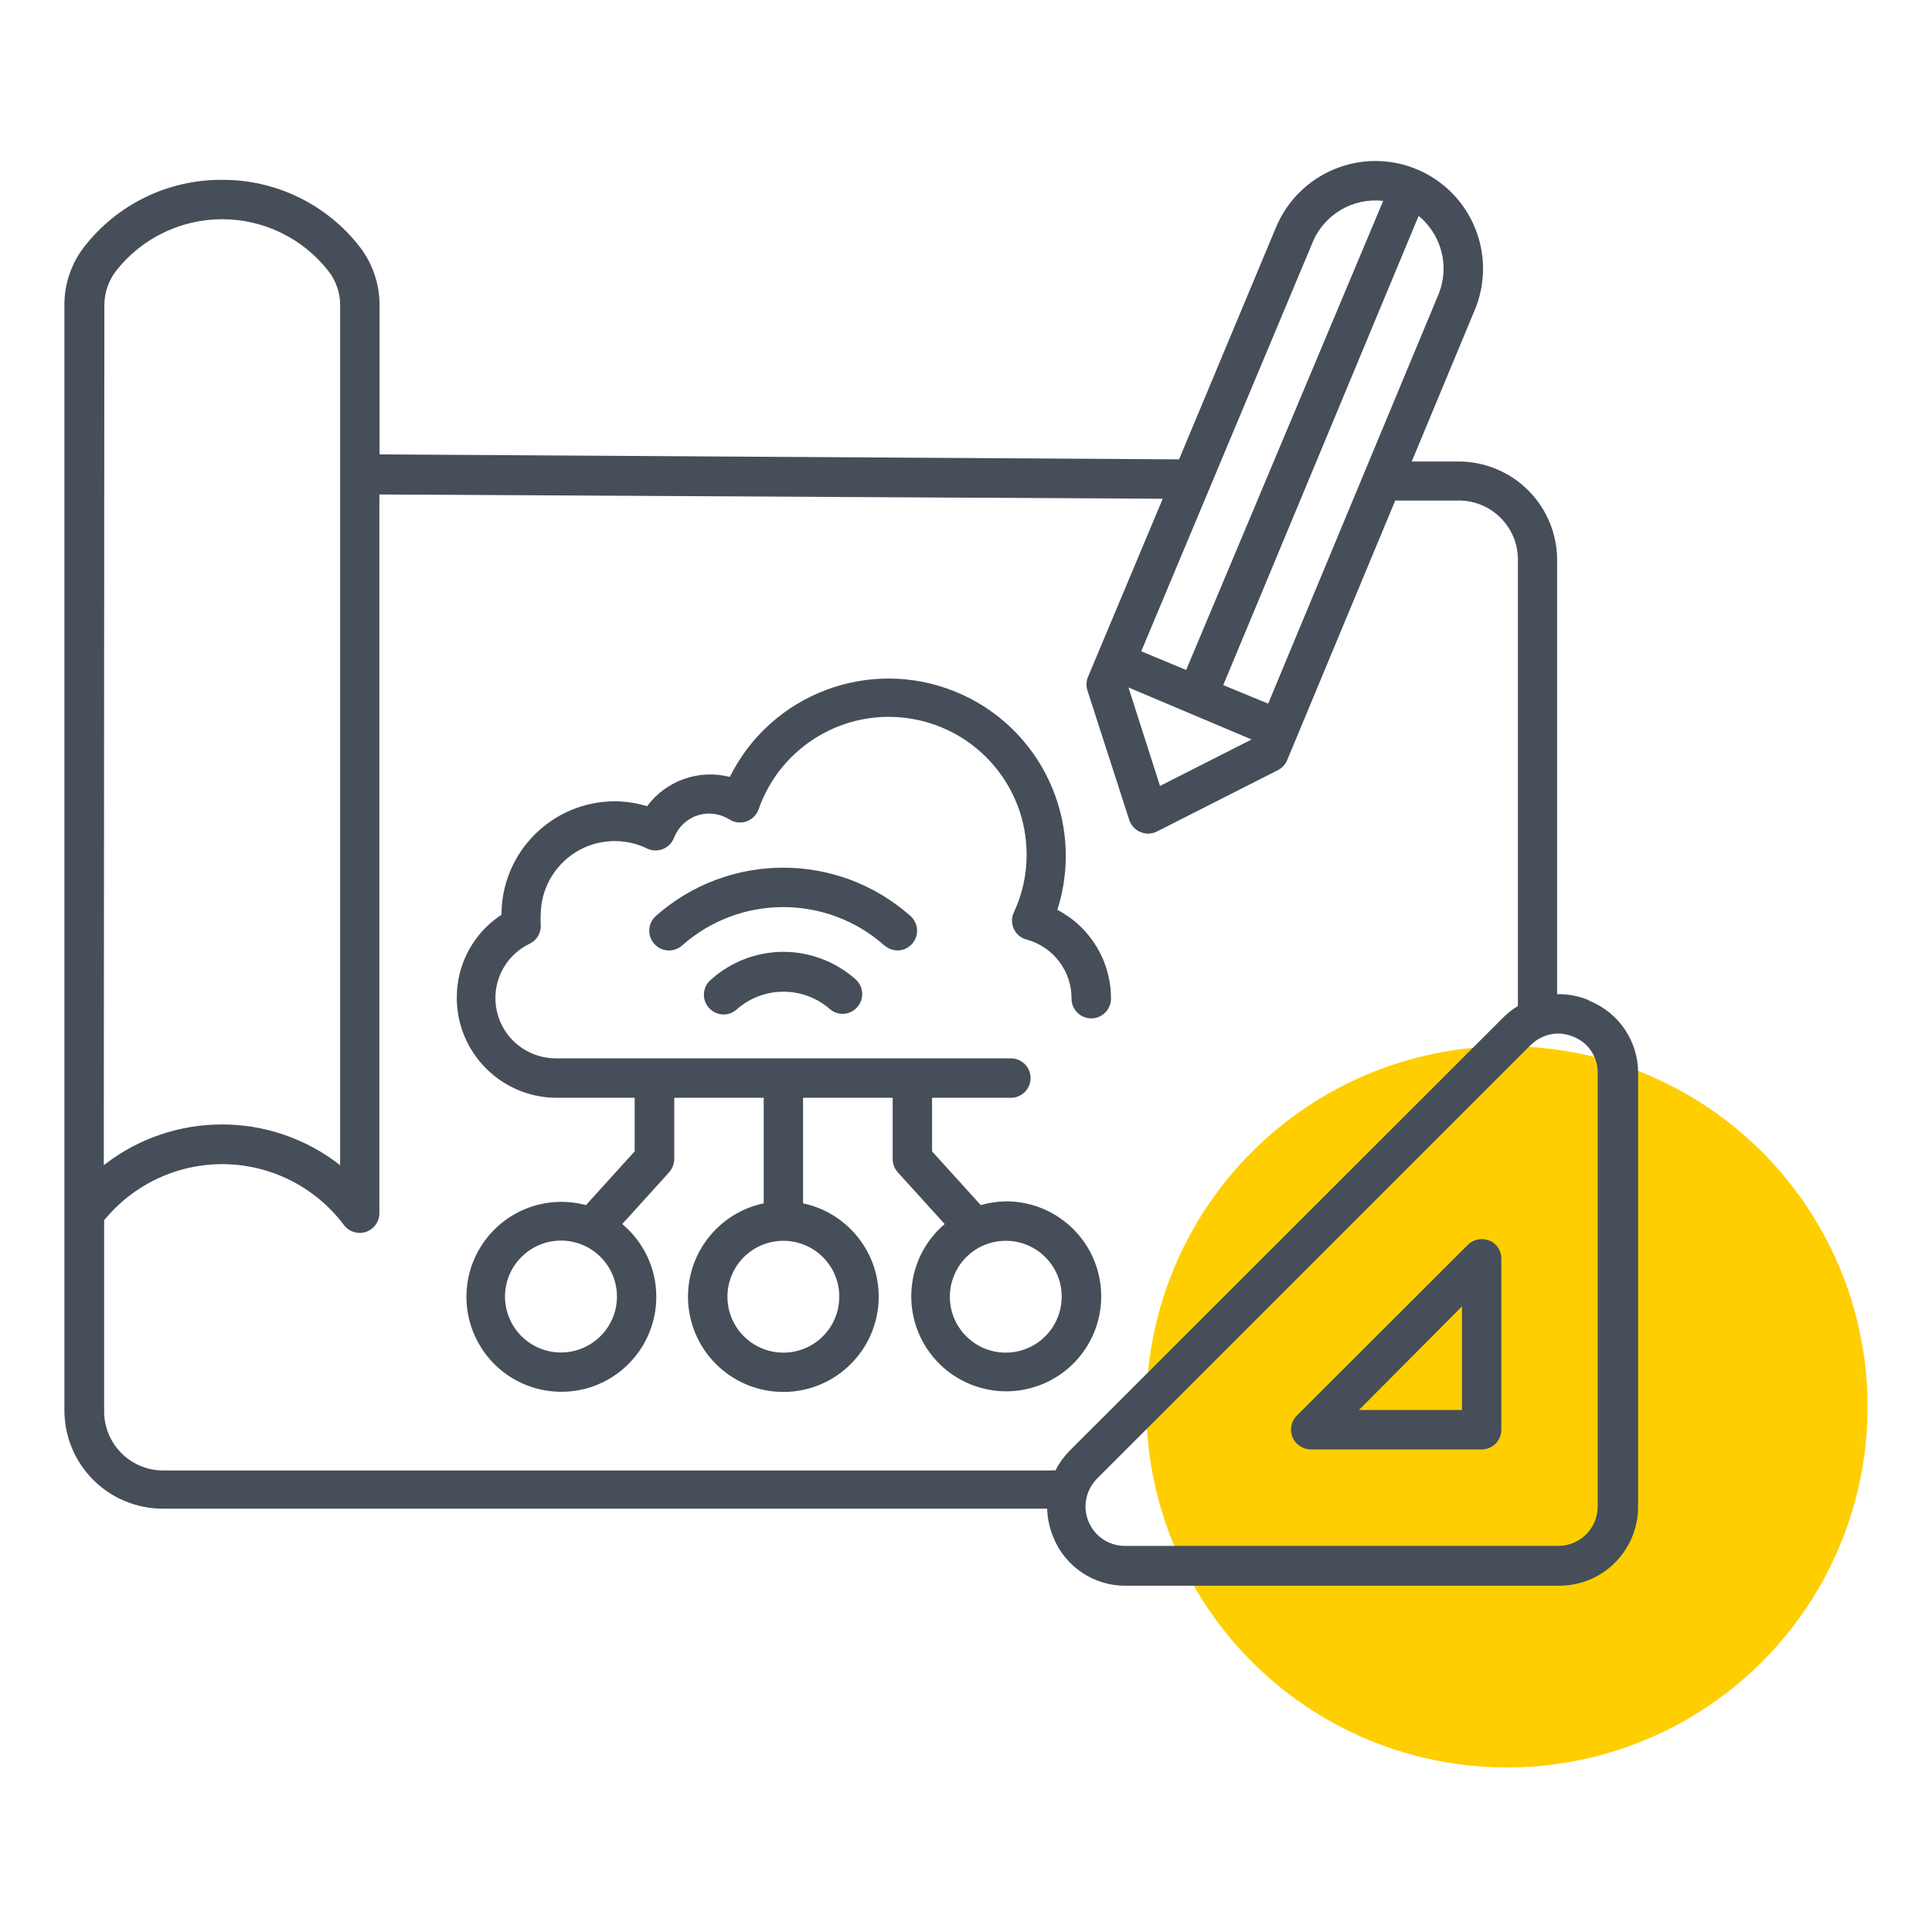 <svg width="60" height="60" viewBox="0 0 60 60" fill="none" xmlns="http://www.w3.org/2000/svg">
<circle cx="46.8" cy="43.691" r="11.2" fill="#FECE00"/>
<path d="M32.837 28.257C33.713 25.515 32.33 22.561 29.664 21.478C26.996 20.395 23.947 21.551 22.665 24.128C21.701 23.882 20.687 24.242 20.095 25.038C19.772 24.937 19.435 24.887 19.098 24.885C17.152 24.885 15.574 26.463 15.574 28.408C14.707 28.975 14.184 29.943 14.186 30.978C14.181 32.684 15.556 34.075 17.262 34.093H19.71V35.756L18.198 37.426C16.978 37.098 15.684 37.584 14.982 38.638C14.28 39.688 14.326 41.069 15.097 42.072C15.867 43.074 17.191 43.473 18.389 43.065C19.584 42.654 20.387 41.528 20.382 40.264C20.38 39.395 19.992 38.571 19.325 38.014L20.781 36.406H20.779C20.882 36.293 20.937 36.146 20.94 35.995V34.093H23.718V37.371H23.715C22.233 37.685 21.226 39.069 21.382 40.576C21.541 42.083 22.812 43.228 24.328 43.228C25.844 43.228 27.115 42.083 27.273 40.576C27.43 39.069 26.422 37.685 24.94 37.371V34.093H27.723V35.995C27.723 36.146 27.78 36.293 27.881 36.406L29.338 38.014C28.248 38.94 27.982 40.516 28.705 41.751C29.43 42.985 30.935 43.522 32.275 43.024C33.617 42.526 34.408 41.138 34.151 39.73C33.894 38.323 32.664 37.303 31.235 37.309C30.971 37.314 30.71 37.353 30.458 37.426L28.946 35.756V34.093H31.394C31.731 34.093 32.006 33.818 32.006 33.48C32.006 33.143 31.731 32.868 31.394 32.868H17.263C16.389 32.87 15.627 32.267 15.432 31.414C15.237 30.56 15.659 29.686 16.448 29.308C16.68 29.198 16.818 28.952 16.792 28.697C16.785 28.606 16.785 28.514 16.792 28.422C16.792 27.626 17.203 26.885 17.88 26.465C18.554 26.046 19.401 26.006 20.114 26.36C20.268 26.429 20.442 26.429 20.596 26.364C20.752 26.3 20.873 26.174 20.933 26.018C21.059 25.69 21.325 25.435 21.658 25.325C21.991 25.215 22.355 25.261 22.651 25.449C22.81 25.548 23.005 25.571 23.179 25.511C23.356 25.449 23.496 25.311 23.558 25.137C24.246 23.164 26.253 21.976 28.311 22.322C30.371 22.669 31.88 24.449 31.883 26.536C31.885 27.158 31.75 27.773 31.486 28.335C31.41 28.498 31.41 28.686 31.486 28.849C31.564 29.014 31.708 29.133 31.883 29.179C32.711 29.404 33.284 30.159 33.277 31.014C33.277 31.354 33.553 31.627 33.89 31.627C34.227 31.627 34.502 31.354 34.502 31.014C34.507 29.856 33.864 28.791 32.837 28.257ZM17.428 42.003C16.723 42.005 16.088 41.583 15.817 40.934C15.546 40.285 15.693 39.537 16.191 39.039C16.687 38.541 17.434 38.39 18.086 38.658C18.735 38.926 19.16 39.562 19.16 40.264C19.16 41.223 18.384 41.998 17.428 42.003ZM26.065 40.264C26.067 40.968 25.647 41.604 24.998 41.874C24.349 42.145 23.601 41.998 23.101 41.5C22.603 41.005 22.454 40.257 22.722 39.608C22.991 38.956 23.624 38.534 24.328 38.534C25.285 38.534 26.062 39.307 26.065 40.264ZM32.972 40.264C32.974 40.968 32.552 41.604 31.903 41.874C31.254 42.145 30.506 41.998 30.008 41.5C29.511 41.005 29.361 40.257 29.63 39.608C29.898 38.956 30.531 38.534 31.236 38.534C32.192 38.534 32.97 39.307 32.972 40.264ZM27.466 29.363C25.675 27.773 22.977 27.773 21.183 29.363C20.931 29.588 20.543 29.565 20.318 29.312C20.093 29.058 20.116 28.67 20.371 28.445C22.626 26.447 26.019 26.447 28.274 28.445C28.526 28.67 28.552 29.055 28.329 29.308C28.212 29.441 28.047 29.517 27.87 29.517C27.724 29.514 27.584 29.462 27.474 29.363L27.466 29.363ZM24.328 29.56C25.156 29.562 25.955 29.865 26.574 30.416C26.824 30.641 26.847 31.026 26.622 31.278C26.505 31.411 26.34 31.487 26.163 31.487C26.014 31.485 25.87 31.427 25.76 31.327C24.938 30.622 23.725 30.622 22.904 31.327C22.784 31.446 22.621 31.51 22.454 31.506C22.287 31.499 22.128 31.425 22.016 31.301C21.903 31.175 21.848 31.01 21.862 30.843C21.876 30.675 21.958 30.521 22.089 30.416C22.706 29.865 23.502 29.562 24.328 29.56ZM49.349 31.065C49.035 30.932 48.698 30.868 48.358 30.875V17.392C48.358 16.58 48.035 15.803 47.461 15.229C46.888 14.656 46.11 14.332 45.298 14.332H43.843L45.8 9.627V9.63C46.509 7.925 45.704 5.968 43.999 5.257C42.295 4.548 40.338 5.356 39.627 7.06L36.617 14.266L11.787 14.112V9.469C11.787 8.82 11.573 8.187 11.176 7.671C10.151 6.347 8.568 5.576 6.893 5.585C5.219 5.576 3.636 6.347 2.61 7.671C2.213 8.187 1.998 8.82 2 9.469V43.795C2 44.607 2.321 45.385 2.895 45.958C3.468 46.532 4.246 46.853 5.058 46.853H32.52C32.529 47.156 32.594 47.454 32.708 47.734C33.078 48.656 33.975 49.257 34.966 49.246H48.425C49.074 49.246 49.696 48.989 50.155 48.53C50.613 48.071 50.873 47.447 50.873 46.798V33.339V33.341C50.882 32.343 50.276 31.441 49.349 31.077L49.349 31.065ZM44.669 9.153L39.384 21.852L37.989 21.277L44.057 6.705C44.325 6.925 44.536 7.21 44.669 7.531C44.885 8.049 44.885 8.634 44.669 9.153ZM38.87 22.965L36.025 24.408L35.046 21.35L38.87 22.965ZM40.76 7.538C41.118 6.661 42.015 6.131 42.956 6.239L36.837 20.807L35.443 20.226L40.76 7.538ZM3.241 9.469C3.243 9.093 3.367 8.724 3.596 8.423C4.388 7.405 5.608 6.808 6.9 6.808C8.191 6.808 9.41 7.405 10.203 8.423C10.435 8.724 10.563 9.091 10.563 9.469V36.186C8.407 34.499 5.379 34.499 3.223 36.186L3.241 9.469ZM33.217 45.055C33.041 45.236 32.892 45.442 32.777 45.667C32.724 45.66 32.669 45.66 32.616 45.667H5.069C4.058 45.667 3.234 44.846 3.234 43.832V37.898C4.152 36.769 5.54 36.127 6.994 36.154C8.449 36.184 9.807 36.881 10.681 38.044C10.837 38.255 11.11 38.34 11.36 38.26C11.61 38.177 11.779 37.946 11.782 37.684V15.356L36.11 15.489L33.779 21.045C33.729 21.18 33.729 21.33 33.779 21.467L35.071 25.468C35.126 25.636 35.255 25.773 35.42 25.84C35.495 25.872 35.576 25.89 35.658 25.89C35.752 25.888 35.849 25.865 35.934 25.821L39.684 23.919H39.682C39.813 23.855 39.914 23.747 39.971 23.614L43.33 15.546H45.305V15.544C46.319 15.544 47.14 16.368 47.14 17.379V31.162C47.135 31.19 47.135 31.215 47.14 31.242C46.97 31.346 46.814 31.47 46.674 31.61L33.217 45.055ZM49.617 46.787C49.617 47.11 49.489 47.422 49.26 47.651C49.03 47.881 48.718 48.009 48.395 48.009H34.935C34.44 48.012 33.993 47.711 33.805 47.252C33.614 46.794 33.722 46.268 34.073 45.917L47.532 32.458V32.46C47.757 32.233 48.062 32.102 48.381 32.098C48.548 32.098 48.711 32.132 48.865 32.197C49.326 32.378 49.627 32.827 49.617 33.323L49.617 46.787ZM46.248 38.528C46.018 38.434 45.754 38.487 45.58 38.664L40.269 43.968C40.097 44.142 40.047 44.406 40.141 44.633C40.235 44.862 40.457 45.011 40.705 45.014H46.014C46.176 45.014 46.332 44.949 46.447 44.835C46.562 44.72 46.626 44.564 46.626 44.401V39.09C46.628 38.849 46.486 38.627 46.266 38.528L46.248 38.528ZM45.403 43.789H42.203L45.403 40.572V43.789Z" fill="#464E59"/>
</svg>
